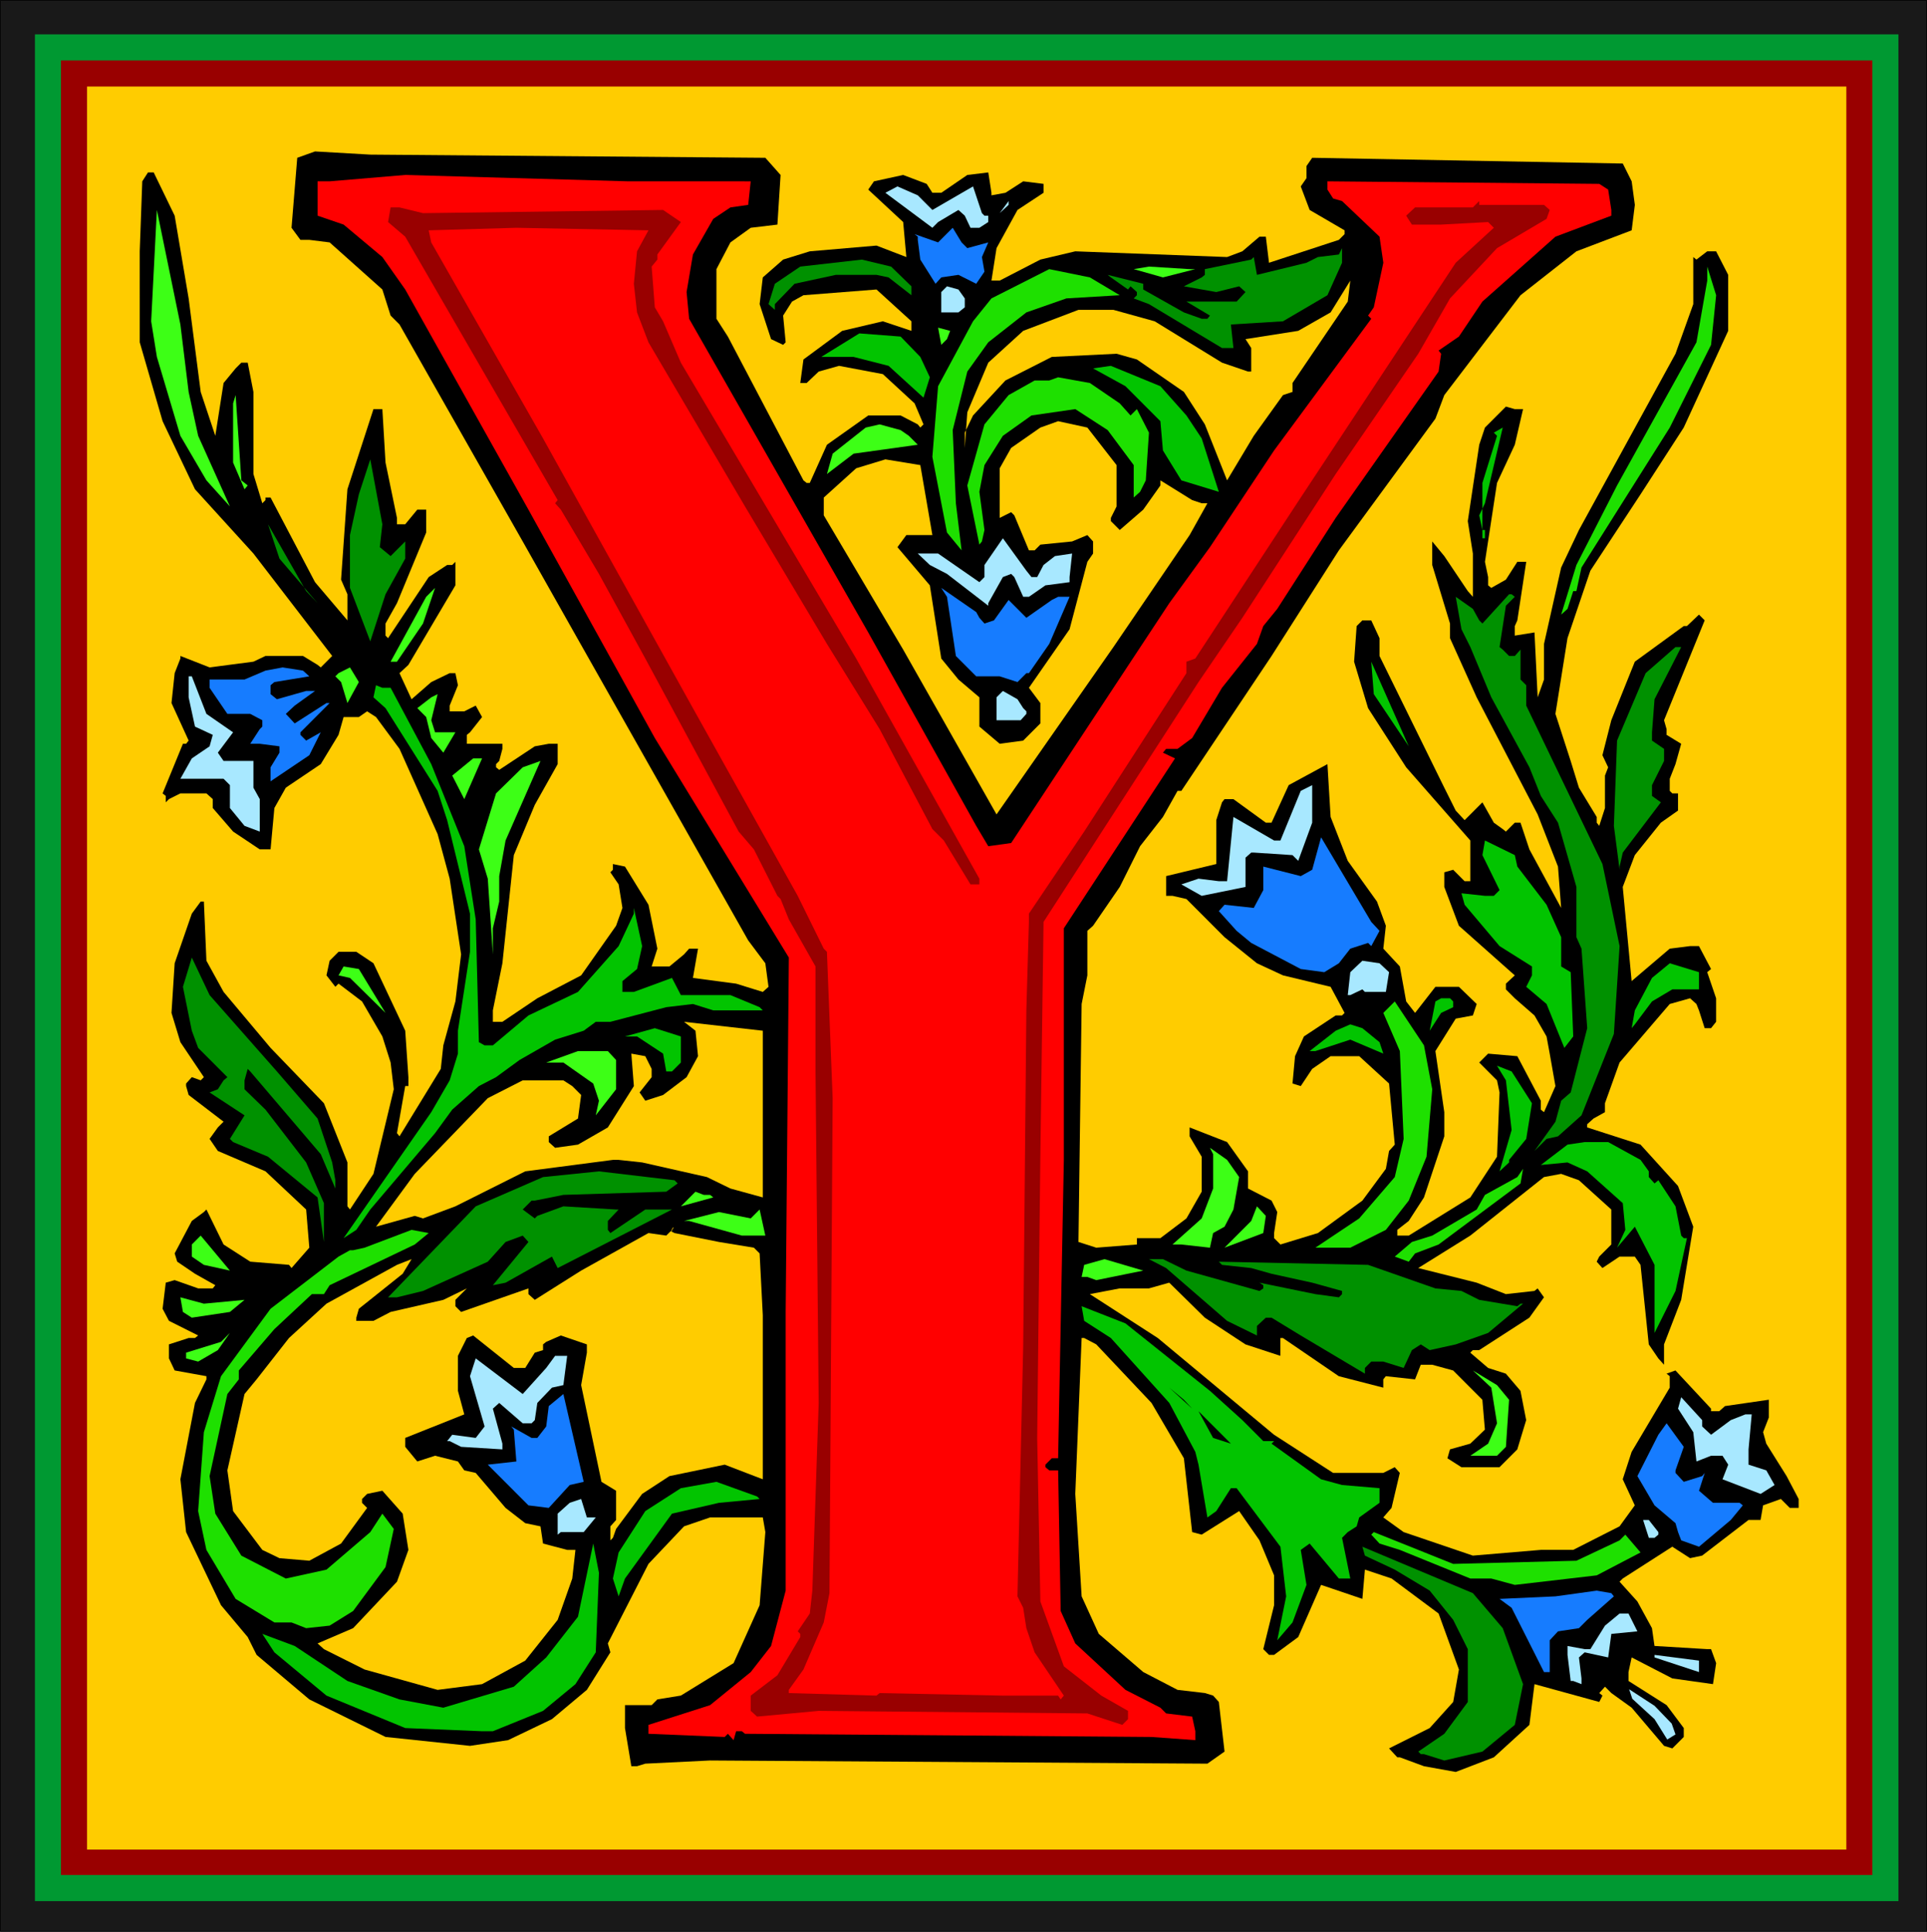<?xml version="1.0" encoding="UTF-8" standalone="no"?>
<svg
   version="1.0"
   width="129.595mm"
   height="129.935mm"
   id="svg90"
   sodipodi:docname="Decorative Y.wmf"
   xmlns:inkscape="http://www.inkscape.org/namespaces/inkscape"
   xmlns:sodipodi="http://sodipodi.sourceforge.net/DTD/sodipodi-0.dtd"
   xmlns="http://www.w3.org/2000/svg"
   xmlns:svg="http://www.w3.org/2000/svg">
  <rect width="100%" height="100%" fill="#333333" stroke="none"/>
  <sodipodi:namedview
     id="namedview90"
     pagecolor="#ffffff"
     bordercolor="#000000"
     borderopacity="0.25"
     inkscape:showpageshadow="2"
     inkscape:pageopacity="0.0"
     inkscape:pagecheckerboard="0"
     inkscape:deskcolor="#d1d1d1"
     inkscape:document-units="mm" />
  <defs
     id="defs1">
    <pattern
       id="WMFhbasepattern"
       patternUnits="userSpaceOnUse"
       width="6"
       height="6"
       x="0"
       y="0" />
  </defs>
  <path
     style="fill:#191919;fill-opacity:1;fill-rule:evenodd;stroke:none"
     d="M 0,0 H 489.81 V 491.092 H 0 Z"
     id="path1" />
  <path
     style="fill:#000000;fill-opacity:1;fill-rule:evenodd;stroke:none"
     d="M 0.161,0 0,0.162 H 489.81 L 489.648,0 v 491.092 l 0.161,-0.162 H 0 l 0.161,0.162 V 0 H 0 V 491.092 H 489.81 V 0 H 0 Z"
     id="path2" />
  <path
     style="fill:#009932;fill-opacity:1;fill-rule:evenodd;stroke:none"
     d="M 8.879,8.735 H 482.545 V 483.328 H 8.879 Z"
     id="path3" />
  <path
     style="fill:#990000;fill-opacity:1;fill-rule:evenodd;stroke:none"
     d="M 15.498,15.367 H 475.926 V 476.696 H 15.498 Z"
     id="path4" />
  <path
     style="fill:#ffcc00;fill-opacity:1;fill-rule:evenodd;stroke:none"
     d="M 22.117,21.999 H 469.307 V 470.226 H 22.117 Z"
     id="path5" />
  <path
     style="fill:#000000;fill-opacity:1;fill-rule:evenodd;stroke:none"
     d="m 194.535,40.116 3.875,4.367 -0.807,12.617 -6.78,0.809 -5.166,3.72 -3.552,6.794 v 12.617 l 2.906,4.529 19.211,36.557 0.807,0.647 h 0.807 l 4.359,-9.705 10.494,-7.441 h 8.233 l 4.359,2.265 0.646,0.809 0.807,-0.809 -2.26,-5.338 -8.072,-7.441 -11.139,-2.103 -5.166,1.456 -3.067,2.912 h -1.614 l 0.807,-5.985 9.848,-7.279 10.332,-2.426 7.265,2.426 v -2.426 l -8.879,-8.088 -18.566,1.456 -2.906,1.618 -2.26,3.559 0.646,6.794 -0.646,0.647 -3.067,-1.456 -2.906,-8.897 0.807,-6.794 5.166,-4.529 6.78,-2.103 16.951,-1.456 7.588,2.912 -0.807,-8.897 -8.879,-8.25 1.453,-2.103 7.426,-1.618 5.973,2.265 1.453,2.265 h 2.26 l 6.619,-4.529 5.328,-0.647 0.807,5.176 v 0.647 l 3.552,-0.647 4.52,-2.912 5.166,0.647 v 2.265 l -6.619,4.367 -5.328,9.705 -1.292,8.25 h 2.099 l 10.332,-5.338 8.879,-2.103 38.584,1.456 3.875,-1.456 4.359,-3.72 h 1.614 l 0.807,6.632 17.758,-5.823 1.453,-1.456 v -0.971 l -8.879,-5.176 -2.26,-5.985 1.453,-2.103 v -3.073 l 1.453,-2.103 78.944,1.456 2.26,4.529 0.807,5.985 -0.807,6.47 -14.045,5.338 -14.207,11.161 -19.373,25.396 -2.26,5.985 -24.539,33.484 -17.113,26.852 -22.925,34.292 h -0.969 l -3.713,6.632 -5.812,7.441 -5.166,10.352 -6.78,9.867 -1.453,1.294 v 11.323 l -1.453,7.279 -0.807,60.497 4.52,1.456 10.332,-0.809 v -1.618 h 5.973 l 6.619,-5.014 3.875,-6.794 v -8.897 l -3.067,-5.176 v -2.265 l 9.525,3.72 5.328,7.441 v 4.367 l 5.973,3.073 1.453,2.912 -0.807,5.338 v 1.294 l 1.614,1.618 9.525,-2.912 11.301,-8.25 5.973,-8.088 0.807,-4.529 1.453,-1.618 -1.453,-15.529 -7.588,-6.956 h -7.265 l -4.682,3.235 -2.906,4.367 -2.099,-0.647 0.646,-6.956 2.26,-5.014 8.072,-5.338 h 1.614 l 0.646,-0.647 -3.552,-6.632 -12.108,-2.912 -6.619,-3.073 -8.233,-6.632 -9.686,-9.705 -3.552,-0.809 h -1.614 v -5.014 l 12.754,-3.073 V 208.504 l 1.453,-4.529 0.646,-0.809 h 2.26 l 8.233,5.985 h 1.453 l 4.359,-9.544 9.848,-5.338 0.807,13.426 4.359,11.161 7.426,10.352 2.26,6.147 -0.646,5.823 4.197,4.529 1.614,8.897 2.26,2.912 5.166,-6.632 h 5.973 l 4.52,4.367 -0.969,2.912 -4.359,0.809 -5.166,8.25 2.26,15.529 v 6.147 l -5.166,15.529 -3.875,5.985 -2.906,2.265 v 1.456 h 2.906 l 15.66,-9.705 6.78,-10.352 0.646,-16.337 -0.646,-3.073 -4.52,-4.529 2.26,-2.265 7.426,0.647 5.973,11.323 v 2.265 l 0.807,0.647 2.906,-6.632 -1.453,-8.25 -0.807,-4.367 -3.067,-5.338 -5.005,-4.367 -2.26,-2.265 v -1.456 l 2.26,-2.103 -14.207,-12.617 -3.713,-9.867 v -3.72 l 2.26,-0.647 2.906,2.912 h 1.453 v -10.352 l -16.305,-18.602 -9.686,-15.043 -3.552,-11.808 0.646,-9.058 1.453,-1.456 h 2.26 l 2.099,4.529 v 4.529 l 16.467,33.484 2.906,5.823 2.26,2.426 4.52,-4.529 2.906,5.176 2.26,1.618 0.807,0.647 2.26,-2.265 h 1.453 l 2.26,6.794 8.072,14.882 -0.807,-10.514 -5.166,-13.264 -15.498,-29.763 -6.78,-15.043 v -3.72 l -4.52,-14.882 v -5.985 l 3.067,3.72 5.973,8.897 1.292,1.456 v -10.999 l -1.292,-8.25 2.906,-19.411 1.453,-4.367 5.328,-5.338 2.26,0.647 h 2.099 l -2.099,9.058 -4.52,9.705 -3.067,20.058 0.807,3.882 v 2.103 l 0.807,0.647 3.713,-2.103 2.906,-4.529 h 2.26 l -2.26,14.882 -0.646,1.456 v 2.426 l 5.005,-0.809 0.807,16.499 1.614,-4.529 v -9.058 l 4.359,-19.411 4.52,-9.544 24.539,-44.807 4.52,-12.617 V 65.35 l 0.807,0.647 2.744,-2.103 h 2.26 l 3.067,5.985 v 14.235 l -11.301,24.587 -10.978,16.984 -12.754,19.411 -5.812,17.146 -3.067,19.249 3.875,11.97 2.099,6.794 4.52,7.441 v 1.456 l 0.646,0.809 1.453,-4.529 v -8.25 l 0.807,-2.103 -1.453,-3.073 2.26,-8.897 5.973,-14.882 12.431,-9.058 h 0.807 l 3.067,-2.912 1.453,1.456 -10.332,25.396 0.646,2.265 v 1.456 l 3.713,2.265 -1.453,5.176 -1.453,3.72 v 3.073 l 0.646,0.647 h 1.453 v 4.367 l -4.359,3.073 -6.619,8.25 -3.067,8.088 2.26,23.94 9.686,-8.25 5.166,-0.647 h 2.26 l 3.067,5.823 -0.969,0.809 2.26,6.632 v 5.985 l -1.292,1.618 h -1.614 l -1.453,-4.529 -0.646,-1.618 -1.614,-1.456 -5.166,1.456 -12.754,14.882 -3.713,10.352 v 2.265 l -2.906,1.618 -1.614,1.456 v 0.809 l 13.561,4.367 9.525,10.514 3.875,10.352 -3.067,18.602 -4.359,11.323 v 5.176 l -1.453,-1.618 -2.422,-3.559 -2.099,-20.22 -1.453,-2.103 h -3.875 l -4.359,2.912 -1.453,-1.618 0.646,-1.294 3.067,-3.073 v -8.897 l -8.233,-7.441 -4.52,-1.618 -4.359,0.809 -18.727,14.882 -13.238,8.25 14.853,3.72 7.426,2.912 7.265,-0.809 0.807,-0.647 1.614,2.265 -3.713,5.176 -12.754,8.25 h -1.614 l -0.646,0.647 4.52,3.882 4.52,1.456 3.713,4.367 1.453,7.441 -2.26,7.441 -4.52,4.529 h -9.686 l -3.552,-2.265 0.646,-2.265 5.166,-1.456 3.713,-3.559 -0.646,-7.603 -7.426,-7.441 -5.328,-1.456 h -2.906 l -1.453,3.72 -7.426,-0.809 -0.646,0.809 v 2.103 l -11.301,-2.912 -14.207,-9.705 h -0.646 v 4.529 l -8.879,-2.912 -10.332,-6.794 -9.041,-8.897 -5.166,1.456 h -7.426 l -7.588,1.456 17.274,11.161 29.544,24.587 15.014,9.705 h 12.754 l 2.906,-1.456 1.292,1.456 -2.099,8.897 -2.099,2.426 5.166,3.72 17.597,5.985 17.274,-1.456 h 8.233 l 11.785,-5.985 3.875,-5.338 -3.067,-6.632 2.26,-6.956 9.686,-16.337 v -2.912 l -0.807,-0.647 2.26,-0.809 9.041,9.705 v 0.647 h 2.099 l 1.453,-1.294 11.139,-1.618 v 4.529 l -1.453,3.72 0.807,2.912 5.166,8.25 3.067,5.823 v 2.265 h -2.26 l -2.26,-2.265 -4.52,1.618 -0.646,3.72 h -3.067 l -11.785,9.058 -3.067,0.647 -4.52,-2.912 -12.592,8.088 -0.807,0.809 4.52,5.014 3.713,6.794 0.646,4.529 13.4,0.809 H 434.92 l 1.292,3.559 -0.807,5.338 -10.332,-1.456 -10.332,-5.338 -0.807,3.72 v 2.265 l 9.686,6.147 4.359,5.823 v 2.265 l -2.906,2.912 -2.099,-0.647 -8.233,-9.705 -5.166,-3.72 -1.614,-1.618 -1.453,1.618 0.807,0.647 -0.807,1.618 -16.467,-4.529 -1.292,10.352 -9.041,8.25 -9.686,3.72 -8.072,-1.456 -6.135,-2.265 h -0.646 l -2.099,-2.265 10.332,-5.176 5.973,-6.632 1.453,-8.25 -5.166,-14.235 -11.947,-8.897 -6.78,-2.265 -0.646,7.441 -10.494,-3.559 -5.812,13.264 -6.135,4.529 h -1.292 l -1.453,-1.456 2.744,-11.161 v -7.603 l -3.713,-8.897 -5.166,-7.441 -9.525,5.985 -2.422,-0.647 -2.099,-18.764 -8.233,-14.073 -14.045,-14.882 -3.067,-1.618 h -0.646 l -1.614,39.63 1.614,26.043 4.359,9.544 11.301,9.705 8.718,4.529 6.942,0.809 2.099,0.647 1.453,1.618 1.453,12.617 -4.359,3.073 -126.408,-0.809 -16.467,0.809 -2.099,0.647 h -1.453 l -1.614,-9.705 v -5.823 h 6.78 l 1.453,-1.456 5.973,-0.971 13.4,-8.25 6.619,-14.72 1.453,-18.602 -0.646,-3.72 h -13.4 l -6.619,2.265 -9.041,9.544 -10.332,20.22 0.646,2.265 -5.973,9.544 -8.879,7.441 -11.139,5.338 -9.686,1.456 -21.472,-2.265 -19.373,-9.544 -13.4,-11.323 -2.26,-4.529 -6.78,-8.088 -8.879,-18.602 -1.453,-13.426 3.713,-19.411 2.906,-5.985 v -0.809 l -8.072,-1.456 -1.453,-3.073 v -3.559 l 5.005,-1.618 h 1.614 l 0.807,-0.647 -7.426,-3.72 -1.614,-3.073 0.807,-6.632 2.26,-0.647 5.973,2.103 h 3.713 l 0.646,-0.809 -5.166,-2.912 -4.52,-3.073 -0.646,-2.103 4.359,-8.25 3.067,-2.265 0.646,-0.647 4.359,8.897 6.78,4.367 9.848,0.809 0.646,0.809 4.52,-5.176 -0.807,-9.705 -10.332,-9.705 -12.108,-5.176 -2.099,-3.073 2.099,-2.912 1.453,-1.456 -8.879,-6.794 -0.646,-2.265 v -0.647 l 1.453,-1.618 2.26,0.809 0.807,-0.809 -5.973,-8.897 -2.26,-7.441 0.807,-12.617 4.359,-12.617 2.26,-3.073 h 0.807 l 0.646,15.043 4.359,7.926 11.947,14.235 13.561,14.073 5.973,15.043 v 11.161 l 0.646,0.809 5.973,-9.058 5.166,-21.514 -0.807,-6.794 -2.099,-6.632 -5.166,-8.897 -5.973,-4.529 -0.807,0.809 -2.26,-2.912 0.807,-3.72 2.26,-2.265 h 4.52 l 4.359,2.912 8.072,17.146 0.807,11.808 v 2.265 h -0.807 l -2.099,11.97 0.646,0.809 10.494,-17.146 0.646,-5.985 3.067,-11.161 1.453,-11.97 -2.906,-19.249 -3.067,-11.323 -9.686,-21.675 -5.973,-8.088 -2.26,-1.456 -2.099,1.456 h -3.875 l -1.292,4.529 -4.52,7.441 -8.879,5.985 -2.906,5.176 -0.969,10.514 h -2.744 l -6.78,-4.529 -5.166,-5.985 v -2.265 l -1.614,-1.456 h -6.619 l -2.906,1.456 -0.807,0.809 v -1.618 l -0.807,-0.647 5.166,-12.617 h 0.807 l 0.646,-0.809 -4.359,-9.544 0.807,-7.603 1.453,-3.72 v -0.647 l 7.426,2.912 11.139,-1.456 3.067,-1.456 h 9.525 l 3.713,2.265 0.807,0.647 2.906,-2.912 -20.019,-26.043 -14.853,-16.337 -8.233,-17.308 -5.812,-20.058 V 63.894 l 0.646,-17.793 1.453,-2.265 h 1.453 l 5.328,10.999 3.552,21.028 3.067,23.778 3.713,11.161 2.099,-13.426 3.067,-3.72 1.453,-1.456 h 1.614 l 1.453,7.441 v 20.867 l 2.26,7.441 0.807,-0.809 v -0.647 h 1.292 l 11.301,21.514 8.233,9.705 v -6.632 l -1.614,-3.72 1.614,-22.969 6.619,-20.381 h 2.26 l 0.807,13.588 2.906,14.073 v 1.618 h 2.099 l 3.067,-3.72 h 2.26 v 5.823 l -7.426,17.955 -2.906,5.176 v 3.073 l 0.646,0.647 10.332,-15.529 4.682,-3.073 h 1.292 l 0.807,-0.809 v 5.985 l -11.947,20.22 -2.26,2.103 3.067,6.632 5.005,-4.367 4.682,-2.265 h 1.453 l 0.646,3.073 -2.099,5.176 v 1.456 h 3.713 l 2.906,-1.456 1.614,2.912 -3.067,3.882 -0.807,0.647 v 2.265 h 9.041 v 1.294 l -0.807,3.073 -0.807,0.809 v 0.809 l 0.807,0.647 9.041,-5.985 3.552,-0.647 h 2.26 v 5.176 l -5.812,10.352 -5.328,12.779 -2.906,27.499 -2.422,11.97 v 2.912 h 2.422 l 8.879,-5.985 11.139,-5.823 8.879,-12.617 1.614,-4.529 -0.969,-5.985 -2.099,-3.073 0.646,-0.647 v -1.456 l 3.067,0.647 5.973,9.705 2.26,11.161 -1.453,4.529 h 4.52 l 3.713,-3.073 1.292,-1.456 h 2.26 l -1.292,7.441 10.978,1.456 6.78,2.103 1.453,-1.294 -0.807,-5.985 -4.359,-5.823 -44.719,-79.099 -12.592,-22.322 -31.319,-55.159 -2.26,-2.265 -2.099,-6.632 -13.4,-11.97 -5.166,-0.647 h -2.26 l -2.26,-3.073 1.453,-17.793 4.52,-1.618 14.045,0.809 z"
     id="path6" />
  <path
     style="fill:#ff0000;fill-opacity:1;fill-rule:evenodd;stroke:none"
     d="m 190.822,46.101 -0.646,5.985 -4.52,0.647 -4.359,2.912 -5.166,9.058 -1.614,9.544 0.646,6.794 45.526,79.746 27.445,49.174 3.067,5.176 5.812,-0.809 40.199,-60.982 10.332,-14.235 16.305,-24.587 24.7,-33.484 -0.807,-0.809 1.453,-2.103 2.422,-11.323 -0.969,-6.632 -9.525,-9.058 -2.26,-0.647 -1.453,-2.265 v -2.103 l 69.096,0.647 2.26,1.456 0.807,5.176 v 1.456 l -14.207,5.338 -18.566,16.499 -5.973,8.897 -5.166,3.559 0.646,0.809 -0.646,4.529 -26.153,37.204 -14.852,23.131 -3.552,4.367 -1.614,4.529 -8.879,11.161 -7.588,12.779 -3.713,2.75 h -2.906 l -0.807,0.971 3.067,1.456 -28.252,43.189 v 58.879 l -1.453,75.864 h -1.614 l -1.614,1.618 v 0.647 l 0.969,0.809 h 2.26 l 0.646,35.748 3.713,8.25 12.754,11.808 8.879,4.529 1.453,1.456 6.619,0.809 0.807,3.72 v 2.265 l -11.139,-0.809 -103.322,-0.809 -0.807,-0.647 h -1.453 l -0.646,2.265 -1.453,-1.618 -0.807,0.809 -19.373,-0.809 v -2.265 l 15.66,-5.014 10.332,-8.411 5.166,-6.632 3.713,-14.073 v -70.849 l 0.807,-90.098 -34.064,-55.806 -32.127,-58.071 -31.319,-55.968 -5.812,-8.25 -9.848,-8.25 -6.619,-2.265 v -8.735 h 3.067 l 19.211,-1.618 56.666,1.618 z"
     id="path7" />
  <path
     style="fill:#a8e8ff;fill-opacity:1;fill-rule:evenodd;stroke:none"
     d="m 236.994,53.38 10.332,-5.985 2.26,6.794 0.646,0.647 h 0.969 v 1.618 l -2.26,1.456 h -2.26 l -1.453,-3.073 -1.614,-1.456 -5.166,3.073 -1.453,1.456 -11.947,-8.897 3.067,-1.618 5.166,2.265 z"
     id="path8" />
  <path
     style="fill:#a8e8ff;fill-opacity:1;fill-rule:evenodd;stroke:none"
     d="m 254.107,54.188 2.26,-3.073 v 0.971 z"
     id="path9" />
  <path
     style="fill:#990000;fill-opacity:1;fill-rule:evenodd;stroke:none"
     d="m 392.461,52.086 1.453,1.294 -0.807,2.265 -12.592,7.441 -11.947,12.779 -8.072,14.073 -20.987,30.572 -23.732,36.557 -11.139,16.337 -39.391,60.982 -0.807,59.041 -0.807,72.143 0.807,41.571 5.973,16.499 9.525,7.441 6.78,3.882 v 2.103 l -1.453,1.456 -8.879,-2.912 -68.289,-0.647 -15.66,1.456 -1.614,-1.456 v -3.882 l 6.78,-5.176 5.812,-9.705 v -0.809 l -0.646,-0.647 3.067,-4.529 0.646,-5.823 1.614,-47.718 -0.807,-84.275 v -26.69 l -6.78,-11.97 -2.099,-5.176 -0.807,-0.809 -5.973,-11.808 -3.875,-4.529 -23.732,-43.998 -11.785,-21.514 -9.686,-16.337 -1.453,-1.618 0.646,-0.809 -38.746,-66.967 -4.359,-3.72 0.646,-3.72 h 2.26 l 5.973,1.456 61.024,-0.809 4.52,3.073 -5.973,8.25 v 1.294 l -1.453,1.779 0.807,10.352 2.099,3.559 4.52,10.514 44.557,75.217 31.319,55.968 v 1.456 h -2.26 l -6.78,-11.161 -2.906,-2.912 -13.4,-25.396 -13.4,-21.675 -20.826,-34.939 -24.539,-41.733 -2.906,-7.603 -0.807,-7.279 0.807,-8.25 2.906,-5.338 -33.58,-0.647 -22.279,0.647 0.646,3.073 28.413,49.821 38.1,68.585 26.638,47.718 6.619,13.426 0.807,0.809 1.453,37.204 -0.807,125.846 -1.453,7.441 -5.166,11.97 -3.713,5.176 v 0.809 l 22.279,0.647 0.807,-0.647 31.319,0.647 h 14.045 l 0.646,0.971 0.807,-0.971 -7.426,-10.999 -2.099,-6.147 -0.807,-5.176 -1.453,-2.912 1.453,-63.409 0.807,-85.569 0.646,-22.484 v -2.103 l 14.045,-20.867 25.992,-40.277 v -2.912 l 2.26,-0.809 26.799,-40.924 39.391,-59.688 9.686,-8.897 -1.453,-1.456 -11.947,0.647 h -7.426 l -1.453,-2.265 2.26,-2.103 h 14.691 l 1.614,-1.618 v 0.971 z"
     id="path10" />
  <path
     style="fill:#3dff16;fill-opacity:1;fill-rule:evenodd;stroke:none"
     d="m 47.948,99.642 2.422,11.161 8.072,17.955 -5.973,-6.632 -6.619,-11.323 -5.973,-20.058 -1.453,-9.058 1.453,-28.307 5.973,29.116 z"
     id="path11" />
  <path
     style="fill:#167cff;fill-opacity:1;fill-rule:evenodd;stroke:none"
     d="m 245.873,63.085 5.328,-1.456 -1.614,3.72 0.646,3.72 -2.099,3.073 -4.52,-2.265 -4.359,0.647 -1.453,1.618 -3.875,-6.147 -0.646,-5.014 v -0.809 l -0.807,-0.647 5.973,2.103 3.713,-3.72 2.26,3.72 z"
     id="path12" />
  <path
     style="fill:#009100;fill-opacity:1;fill-rule:evenodd;stroke:none"
     d="m 337.41,75.055 -11.301,6.632 -13.238,0.809 0.646,5.985 h -2.906 l -18.566,-11.161 -3.875,-1.456 0.807,-0.809 v -0.809 l -1.614,-1.456 -0.646,0.809 -4.359,-3.073 -0.807,-0.647 9.041,2.265 v 1.456 l 10.332,5.823 4.52,1.618 h 1.453 l 0.646,-0.809 -5.973,-3.559 h 12.754 l 2.26,-2.426 -1.614,-1.456 -5.812,1.456 -8.233,-1.456 4.52,-2.265 0.807,-0.647 V 68.423 l 11.785,-2.426 0.646,-0.647 0.807,4.529 12.592,-3.073 2.906,-1.456 5.328,-0.647 0.807,-1.618 v 3.72 z"
     id="path13" />
  <path
     style="fill:#009100;fill-opacity:1;fill-rule:evenodd;stroke:none"
     d="m 231.667,72.79 v 2.265 l -5.812,-4.529 -3.067,-0.647 h -10.332 l -10.494,2.265 -5.005,5.176 v 1.456 l -1.614,-1.456 1.614,-5.176 6.458,-4.367 15.66,-1.779 7.426,1.779 z"
     id="path14" />
  <path
     style="fill:#3dff16;fill-opacity:1;fill-rule:evenodd;stroke:none"
     d="m 303.831,68.423 -8.233,2.103 -7.426,-2.103 3.875,-0.647 10.332,0.647 z"
     id="path15" />
  <path
     style="fill:#1ee000;fill-opacity:1;fill-rule:evenodd;stroke:none"
     d="m 434.92,87.672 -10.494,21.028 -22.44,35.586 -1.292,5.985 h -0.807 l -1.453,4.529 -1.614,1.456 3.875,-12.617 10.332,-20.22 20.18,-36.395 2.744,-15.69 v -3.559 l 2.26,7.279 z"
     id="path16" />
  <path
     style="fill:#1ee000;fill-opacity:1;fill-rule:evenodd;stroke:none"
     d="m 284.619,75.055 -13.561,0.809 -10.171,3.559 -9.686,7.603 -5.328,7.441 -3.713,14.882 0.807,18.602 1.453,11.97 -3.713,-4.529 -3.713,-19.249 1.453,-17.955 8.879,-16.499 4.682,-5.823 14.691,-7.441 10.332,2.103 z"
     id="path17" />
  <path
     style="fill:#ffcc00;fill-opacity:1;fill-rule:evenodd;stroke:none"
     d="m 328.531,97.377 v 2.265 l -2.422,0.809 -7.426,10.352 -6.78,11.323 -5.65,-14.235 -5.328,-8.25 -11.947,-8.25 -5.166,-1.456 -16.467,0.809 -11.785,5.985 -8.233,8.897 -2.099,4.367 v 3.882 l 0.646,-9.058 5.328,-12.617 8.879,-8.088 14.045,-5.338 h 8.879 l 10.494,2.912 17.113,10.514 6.619,2.265 h 0.807 v -5.985 l -1.453,-2.265 13.4,-2.103 8.233,-4.691 5.005,-8.088 -0.646,5.338 z"
     id="path18" />
  <path
     style="fill:#a8e8ff;fill-opacity:1;fill-rule:evenodd;stroke:none"
     d="m 245.228,75.864 v 2.265 l -1.614,1.294 h -4.359 v -5.176 l 1.453,-1.456 2.906,0.809 z"
     id="path19" />
  <path
     style="fill:#3dff16;fill-opacity:1;fill-rule:evenodd;stroke:none"
     d="m 240.707,86.216 -1.453,1.456 -0.807,-4.367 3.067,0.809 z"
     id="path20" />
  <path
     style="fill:#02c400;fill-opacity:1;fill-rule:evenodd;stroke:none"
     d="m 233.927,90.745 2.422,5.176 -1.614,5.176 -8.879,-8.088 -8.879,-2.265 h -8.233 l 9.686,-5.985 10.494,0.809 z"
     id="path21" />
  <path
     style="fill:#02c400;fill-opacity:1;fill-rule:evenodd;stroke:none"
     d="m 301.57,105.627 3.875,5.823 4.359,13.588 -9.525,-2.912 -4.682,-7.603 -0.646,-7.441 -8.879,-8.897 -8.233,-4.529 4.52,-0.647 12.592,5.176 z"
     id="path22" />
  <path
     style="fill:#1ee000;fill-opacity:1;fill-rule:evenodd;stroke:none"
     d="m 284.619,102.554 2.744,3.073 1.614,-1.618 3.067,5.985 -0.807,12.132 -1.453,2.912 -1.614,1.456 v -8.25 l -6.619,-8.897 -8.233,-5.338 -11.139,1.618 -7.265,5.176 -4.682,7.441 -1.292,6.794 1.292,9.705 -0.646,2.912 -0.646,0.809 -3.067,-15.043 4.359,-15.529 6.135,-7.441 6.619,-3.72 h 3.713 l 2.26,-0.809 8.072,1.456 z"
     id="path23" />
  <path
     style="fill:#3dff16;fill-opacity:1;fill-rule:evenodd;stroke:none"
     d="m 62.962,123.42 -0.807,0.971 -2.906,-6.794 v -15.043 l 0.646,-2.103 1.453,21.675 z"
     id="path24" />
  <path
     style="fill:#ffcc00;fill-opacity:1;fill-rule:evenodd;stroke:none"
     d="m 283.812,118.244 v 10.514 l -1.453,2.912 v 0.809 l 2.26,2.265 5.973,-5.176 4.359,-6.147 v -1.294 l 8.072,5.014 2.422,0.809 h 1.453 l -4.52,8.088 -19.373,28.469 -29.705,42.542 -23.732,-41.895 -20.18,-34.131 v -4.529 l 8.233,-7.441 7.426,-2.265 8.879,1.456 3.067,17.793 h -6.619 l -2.26,3.073 8.233,9.705 2.906,18.602 4.359,5.338 5.328,4.529 v 7.441 l 5.166,4.367 5.973,-0.809 4.359,-4.367 v -5.176 l -2.906,-3.882 10.332,-14.882 4.52,-17.146 1.453,-2.103 v -3.073 l -1.453,-1.618 -3.875,1.618 -8.072,0.809 -1.453,1.456 h -1.453 l -3.713,-8.897 -0.807,-0.809 -2.906,1.456 v -12.617 l 2.906,-5.176 7.426,-5.176 4.52,-1.618 7.426,1.618 z"
     id="path25" />
  <path
     style="fill:#3dff16;fill-opacity:1;fill-rule:evenodd;stroke:none"
     d="m 231.021,110.803 2.26,2.265 -16.305,2.265 -6.78,5.176 1.453,-5.176 8.395,-6.632 3.552,-0.809 5.328,1.456 z"
     id="path26" />
  <path
     style="fill:#02c400;fill-opacity:1;fill-rule:evenodd;stroke:none"
     d="m 375.994,131.023 0.807,3.72 h 0.646 v 2.103 h -0.646 v -14.073 l 3.713,-11.97 -0.807,-0.809 2.26,-1.294 -4.52,19.249 z"
     id="path27" />
  <path
     style="fill:#009100;fill-opacity:1;fill-rule:evenodd;stroke:none"
     d="m 96.541,139.111 2.744,2.265 3.713,-3.72 v 4.367 l -5.005,9.058 -3.875,11.97 -5.166,-13.588 v -13.426 l 2.26,-10.352 2.906,-8.897 3.067,16.499 z"
     id="path28" />
  <path
     style="fill:#009100;fill-opacity:1;fill-rule:evenodd;stroke:none"
     d="m 80.72,153.345 -9.686,-11.323 -2.906,-8.735 9.686,16.984 z"
     id="path29" />
  <path
     style="fill:#a8e8ff;fill-opacity:1;fill-rule:evenodd;stroke:none"
     d="m 262.179,146.713 h 1.453 l 1.614,-3.073 2.906,-2.265 4.359,-0.647 -0.646,5.985 v 1.294 l -6.135,0.809 -4.197,2.912 h -1.453 l -2.26,-5.014 -0.807,-0.809 -2.099,0.809 -3.713,6.632 v 0.647 l -10.494,-8.088 -4.359,-2.265 -3.067,-2.912 h 5.166 l 10.494,7.279 1.292,-1.294 v -3.073 l 4.682,-6.794 5.973,8.25 z"
     id="path30" />
  <path
     style="fill:#3dff16;fill-opacity:1;fill-rule:evenodd;stroke:none"
     d="m 100.9,168.227 h -1.614 l 9.041,-16.499 2.26,-2.265 -3.067,9.058 z"
     id="path31" />
  <path
     style="fill:#167cff;fill-opacity:1;fill-rule:evenodd;stroke:none"
     d="m 248.941,157.065 1.292,1.456 2.422,-0.809 3.713,-5.176 4.52,4.529 6.458,-4.529 1.614,-0.809 h 2.906 l -5.166,11.97 -5.166,7.441 h -0.646 l -2.26,2.265 -4.52,-1.456 h -5.973 l -5.166,-5.176 -2.26,-15.043 -1.453,-2.265 8.879,6.147 z"
     id="path32" />
  <path
     style="fill:#009100;fill-opacity:1;fill-rule:evenodd;stroke:none"
     d="m 385.035,151.728 -2.26,2.265 -1.614,10.514 0.807,0.647 1.614,1.618 h 1.453 l 1.453,-1.618 v 7.603 l 1.453,1.456 v 5.176 l 19.373,40.277 4.359,20.867 -1.453,22.322 -8.233,20.705 -5.973,5.338 -2.906,0.647 -3.067,3.073 5.328,-7.441 1.453,-5.338 2.422,-2.103 4.197,-16.337 -1.453,-20.22 -1.292,-2.912 v -12.779 l -4.682,-16.337 -4.359,-6.794 -2.906,-7.279 -9.686,-17.793 -5.328,-12.779 -2.26,-4.529 -1.453,-8.25 4.359,3.073 1.614,2.912 0.807,0.809 6.78,-7.441 h 0.646 z"
     id="path33" />
  <path
     style="fill:#009100;fill-opacity:1;fill-rule:evenodd;stroke:none"
     d="m 420.552,177.77 -0.646,8.411 v 2.103 l 3.067,2.103 v 3.073 l -3.067,6.147 v 2.75 l 2.26,1.618 -9.686,12.779 -0.807,3.559 v 0.809 l -1.453,-11.161 0.807,-21.675 7.265,-17.146 7.588,-6.632 h 1.453 z"
     id="path34" />
  <path
     style="fill:#02c400;fill-opacity:1;fill-rule:evenodd;stroke:none"
     d="m 349.195,176.476 -0.646,-8.25 9.525,21.514 z"
     id="path35" />
  <path
     style="fill:#167cff;fill-opacity:1;fill-rule:evenodd;stroke:none"
     d="m 78.621,171.947 -8.879,1.456 -0.969,0.809 v 2.265 l 1.614,1.294 7.426,-2.103 h 2.26 l -5.166,3.72 -2.26,2.103 2.26,2.426 8.072,-5.176 h 0.807 l -7.426,7.441 v 0.647 l 1.453,1.456 3.713,-2.103 -2.906,5.823 -9.848,6.632 v -3.559 l 2.26,-3.72 v -1.618 l -5.005,-0.647 h -2.422 l 2.422,-3.72 0.646,-0.647 v -1.618 l -3.067,-1.618 h -5.812 l -4.52,-6.632 v -2.103 h 8.879 l 5.328,-2.265 4.359,-0.809 5.166,0.809 z"
     id="path36" />
  <path
     style="fill:#3dff16;fill-opacity:1;fill-rule:evenodd;stroke:none"
     d="m 88.308,178.741 -1.614,-5.338 -1.453,-1.456 0.807,-0.809 2.906,-1.456 2.26,3.72 z"
     id="path37" />
  <path
     style="fill:#a8e8ff;fill-opacity:1;fill-rule:evenodd;stroke:none"
     d="m 52.468,181.491 6.78,4.691 -3.875,5.176 1.453,2.103 h 7.588 v 6.794 l 1.614,2.912 v 8.25 l -3.875,-1.456 -3.713,-4.529 v -5.823 l -1.614,-1.618 H 45.849 l 2.906,-5.176 4.52,-3.073 0.807,-2.912 -4.52,-2.103 -1.614,-7.441 v -5.338 h 0.807 z"
     id="path38" />
  <path
     style="fill:#02c400;fill-opacity:1;fill-rule:evenodd;stroke:none"
     d="m 99.286,174.859 10.332,19.411 8.395,20.867 2.906,18.602 0.807,31.219 1.453,0.809 h 2.099 l 9.041,-7.603 12.592,-5.985 10.332,-11.646 3.875,-8.25 v -1.456 l 2.099,9.705 -1.292,5.823 -3.713,3.073 v 2.75 h 2.906 l 9.686,-3.559 2.26,4.367 h 12.592 l 7.426,3.073 0.807,0.809 h -12.592 l -5.166,-1.618 -6.78,0.809 -14.207,3.72 h -3.713 l -3.067,2.265 -7.265,2.265 -9.041,5.176 -5.973,4.367 -4.359,2.265 -6.78,5.985 -4.359,5.985 -16.467,19.411 -3.552,5.176 -3.229,2.103 22.279,-32.028 4.682,-8.088 2.099,-6.794 v -5.823 l 3.067,-20.058 v -9.705 l -5.812,-23.778 -2.422,-7.441 -13.238,-21.028 -3.067,-2.75 0.646,-3.073 1.614,0.647 z"
     id="path39" />
  <path
     style="fill:#a8e8ff;fill-opacity:1;fill-rule:evenodd;stroke:none"
     d="m 260.08,180.035 0.807,0.809 v 0.647 l -1.453,1.618 h -6.135 v -5.823 l 1.614,-1.618 3.713,2.103 z"
     id="path40" />
  <path
     style="fill:#3dff16;fill-opacity:1;fill-rule:evenodd;stroke:none"
     d="m 110.587,186.182 h 5.166 l -3.067,5.176 -3.067,-3.72 -1.292,-5.338 -2.26,-2.265 3.552,-2.75 1.614,-0.809 -1.614,6.632 z"
     id="path41" />
  <path
     style="fill:#3dff16;fill-opacity:1;fill-rule:evenodd;stroke:none"
     d="m 118.013,203.166 -3.067,-5.985 5.328,-4.367 h 2.26 z"
     id="path42" />
  <path
     style="fill:#3dff16;fill-opacity:1;fill-rule:evenodd;stroke:none"
     d="m 126.892,222.739 v 6.47 l -1.614,6.794 v 6.632 l -1.292,-19.249 -2.26,-7.441 4.359,-14.235 6.78,-6.632 4.52,-1.618 -8.879,20.22 z"
     id="path43" />
  <path
     style="fill:#ffffff;fill-opacity:1;fill-rule:evenodd;stroke:none"
     d="m 124.632,199.607 -2.099,3.559 z"
     id="path44" />
  <path
     style="fill:#a8e8ff;fill-opacity:1;fill-rule:evenodd;stroke:none"
     d="m 329.984,218.856 -1.453,-1.456 -9.848,-0.647 h -0.646 l -1.453,1.294 v 7.441 l -11.139,2.265 -5.166,-2.912 4.359,-1.456 5.166,0.647 h 2.099 l 1.614,-16.337 10.332,5.985 h 1.614 l 5.166,-12.617 2.906,-1.456 v 9.544 z"
     id="path45" />
  <path
     style="fill:#167cff;fill-opacity:1;fill-rule:evenodd;stroke:none"
     d="m 350.648,236.65 -2.099,3.882 -0.807,-0.809 -4.52,1.456 -2.906,3.72 -3.713,2.265 -5.973,-0.809 -12.592,-6.632 -3.713,-3.073 -4.52,-5.014 1.453,-1.618 7.426,0.809 2.422,-4.529 v -5.985 l 9.525,2.426 2.906,-1.618 2.26,-8.25 12.754,21.514 z"
     id="path46" />
  <path
     style="fill:#02c400;fill-opacity:1;fill-rule:evenodd;stroke:none"
     d="m 385.681,220.312 7.426,9.705 3.713,8.25 v 7.441 l 2.422,1.456 0.646,16.337 -2.26,2.912 -4.52,-11.161 -5.166,-4.367 1.453,-2.912 v -2.265 l -8.233,-5.176 -8.879,-10.514 -0.807,-2.912 5.973,0.647 h 2.26 l 1.453,-1.456 -4.359,-8.897 0.646,-3.72 7.588,3.72 z"
     id="path47" />
  <path
     style="fill:#009100;fill-opacity:1;fill-rule:evenodd;stroke:none"
     d="m 70.388,272.398 10.332,11.97 3.713,11.161 0.807,4.529 v 2.103 l -3.713,-8.735 -17.92,-21.028 -0.646,-0.647 -0.807,2.912 v 2.265 l 5.328,5.176 10.332,13.426 4.52,10.352 v 9.867 l -1.614,-11.323 -12.592,-10.352 -8.879,-3.72 -0.807,-0.809 3.713,-5.985 -8.879,-5.823 2.099,-0.809 1.453,-2.265 0.969,-0.809 -7.426,-7.441 -1.614,-4.367 -2.26,-11.161 2.26,-7.441 4.52,9.544 z"
     id="path48" />
  <path
     style="fill:#a8e8ff;fill-opacity:1;fill-rule:evenodd;stroke:none"
     d="m 353.07,247.164 -0.807,5.014 h -5.328 l -0.646,-0.647 -3.067,1.456 h -0.646 l 0.646,-5.823 3.067,-2.912 4.359,0.647 z"
     id="path49" />
  <path
     style="fill:#02c400;fill-opacity:1;fill-rule:evenodd;stroke:none"
     d="m 431.853,251.531 h -6.78 l -5.166,3.073 -4.359,5.823 -0.807,0.971 0.807,-4.529 4.359,-8.25 4.52,-3.72 7.426,2.265 z"
     id="path50" />
  <path
     style="fill:#3dff16;fill-opacity:1;fill-rule:evenodd;stroke:none"
     d="m 97.994,257.516 -9.041,-8.897 -2.906,-0.647 1.292,-2.265 3.875,0.647 z"
     id="path51" />
  <path
     style="fill:#02c400;fill-opacity:1;fill-rule:evenodd;stroke:none"
     d="m 369.375,254.605 v 1.456 l -3.067,1.456 -2.906,4.529 1.453,-7.441 1.453,-0.809 h 2.26 z"
     id="path52" />
  <path
     style="fill:#1ee000;fill-opacity:1;fill-rule:evenodd;stroke:none"
     d="m 364.048,276.927 -1.453,17.146 -4.52,11.161 -5.812,7.441 -9.041,4.529 h -8.879 l 11.139,-7.441 9.041,-10.514 2.26,-9.705 -0.969,-22.322 -4.197,-9.705 2.906,-2.912 7.426,11.161 z"
     id="path53" />
  <path
     style="fill:#ffcc00;fill-opacity:1;fill-rule:evenodd;stroke:none"
     d="m 193.89,304.426 -8.233,-2.265 -5.973,-2.912 -16.467,-3.72 -5.973,-0.647 h -1.453 l -22.279,2.912 -17.758,8.897 -8.233,3.073 -2.099,-0.647 -9.848,2.75 9.848,-13.426 18.566,-19.249 8.879,-4.529 h 10.332 l 2.26,1.456 2.26,2.265 -0.807,5.985 -7.426,4.529 v 1.456 l 1.614,1.456 5.812,-0.809 7.588,-4.367 6.619,-10.514 -0.646,-8.25 3.552,0.647 1.614,3.235 v 2.103 l -3.067,3.882 1.453,2.103 4.52,-1.456 5.973,-4.529 2.906,-5.338 -0.646,-6.47 -2.906,-2.265 20.019,2.265 z"
     id="path54" />
  <path
     style="fill:#02c400;fill-opacity:1;fill-rule:evenodd;stroke:none"
     d="m 350.648,264.957 0.969,2.912 -8.395,-3.559 -8.879,2.912 h -1.453 l 6.619,-5.176 3.713,-1.618 3.067,0.971 z"
     id="path55" />
  <path
     style="fill:#02c400;fill-opacity:1;fill-rule:evenodd;stroke:none"
     d="m 173.064,270.133 -2.26,2.265 h -1.453 l -0.807,-4.529 -6.619,-4.367 h -3.067 l 7.588,-2.103 6.619,2.103 z"
     id="path56" />
  <path
     style="fill:#3dff16;fill-opacity:1;fill-rule:evenodd;stroke:none"
     d="m 156.597,269.486 v 7.441 l -5.166,6.632 0.807,-3.72 -1.453,-4.367 -7.588,-5.338 h -4.359 l 8.072,-2.912 h 7.588 z"
     id="path57" />
  <path
     style="fill:#02c400;fill-opacity:1;fill-rule:evenodd;stroke:none"
     d="m 389.394,280.486 -1.453,9.058 -4.359,5.338 v 0.647 l -2.422,2.265 3.067,-10.514 -1.453,-12.617 -2.26,-3.72 3.713,1.456 z"
     id="path58" />
  <path
     style="fill:#02c400;fill-opacity:1;fill-rule:evenodd;stroke:none"
     d="m 417,294.882 2.099,2.912 v 1.456 l 1.453,1.618 0.969,-0.809 4.359,6.632 1.453,7.441 0.646,0.647 h 0.807 l -2.906,13.426 -5.328,10.676 v -17.308 l -5.005,-9.705 -4.52,5.338 2.099,-4.529 -0.646,-6.794 -9.041,-8.088 -5.005,-2.265 -6.78,0.647 6.78,-5.176 4.359,-0.647 h 5.973 z"
     id="path59" />
  <path
     style="fill:#3dff16;fill-opacity:1;fill-rule:evenodd;stroke:none"
     d="m 314.97,299.249 -1.453,8.25 -2.26,4.367 -2.906,1.618 -0.807,3.72 -7.265,-0.809 h -2.26 l 7.426,-6.632 2.906,-7.603 v -8.735 l -0.807,-1.618 4.359,3.073 z"
     id="path60" />
  <path
     style="fill:#1ee000;fill-opacity:1;fill-rule:evenodd;stroke:none"
     d="m 365.662,316.396 -5.973,2.265 -1.614,2.103 -3.552,-1.294 4.359,-3.72 5.166,-1.618 11.301,-6.632 2.099,-3.72 8.233,-4.529 1.453,-2.103 -0.646,3.72 z"
     id="path61" />
  <path
     style="fill:#009100;fill-opacity:1;fill-rule:evenodd;stroke:none"
     d="m 172.257,300.867 -2.906,2.103 -26.153,0.809 -7.265,1.456 h -0.807 l -2.26,2.265 3.067,2.265 0.646,-0.647 6.619,-2.426 13.4,0.809 h 0.646 l -2.744,2.912 v 2.265 l 0.646,0.809 8.879,-5.985 h 6.78 l -29.059,14.882 -1.453,-2.912 -11.785,6.632 -3.229,0.647 9.041,-10.999 -1.453,-1.618 -4.359,1.618 -4.52,5.014 -16.467,7.441 -6.619,1.618 h -2.26 l 22.279,-23.131 17.113,-7.441 14.207,-1.456 19.211,2.265 z"
     id="path62" />
  <path
     style="fill:#3dff16;fill-opacity:1;fill-rule:evenodd;stroke:none"
     d="m 180.49,303.779 0.807,0.647 -8.233,2.265 3.713,-3.72 2.099,0.809 z"
     id="path63" />
  <path
     style="fill:#3dff16;fill-opacity:1;fill-rule:evenodd;stroke:none"
     d="m 321.105,313.484 -9.848,3.72 6.78,-6.794 1.453,-3.72 2.26,2.426 z"
     id="path64" />
  <path
     style="fill:#3dff16;fill-opacity:1;fill-rule:evenodd;stroke:none"
     d="m 188.562,314.131 -13.4,-3.72 h -1.292 l 8.879,-2.265 8.072,1.618 2.26,-2.265 1.453,6.632 z"
     id="path65" />
  <path
     style="fill:#1ee000;fill-opacity:1;fill-rule:evenodd;stroke:none"
     d="m 105.42,316.396 -21.633,10.352 -1.453,2.265 h -3.067 l -9.525,8.897 -9.041,10.514 v 2.265 l -2.906,3.72 -4.52,20.867 1.453,9.544 6.619,10.676 11.301,5.823 10.332,-2.265 11.139,-9.544 3.067,-4.691 2.906,3.882 -2.099,9.705 -8.233,11.161 -5.973,3.72 -5.973,0.647 -3.713,-1.456 h -4.359 l -9.848,-5.985 -7.426,-12.455 -2.099,-9.867 1.453,-20.058 4.359,-14.235 12.592,-17.146 17.274,-13.264 2.906,-1.618 h 0.807 l 2.906,-0.647 11.947,-4.529 4.359,0.809 z"
     id="path66" />
  <path
     style="fill:#ffcc00;fill-opacity:1;fill-rule:evenodd;stroke:none"
     d="m 170.319,313.16 0.484,-0.324 0.161,-0.324 0.161,-0.324 h 0.161 l -0.161,-0.162 -0.161,0.162 -0.161,0.324 -0.161,0.324 0.161,0.324 0.323,0.162 0.323,0.162 11.301,2.265 8.879,1.456 1.453,1.456 0.807,15.69 v 41.733 l -9.686,-3.72 -14.045,2.912 -6.942,4.529 -6.619,8.897 -0.807,2.265 -0.646,0.647 v -3.559 l 1.453,-1.618 v -7.441 l -3.713,-2.265 -5.166,-24.587 1.453,-8.25 v -2.103 l -6.619,-2.265 -3.713,1.618 -0.807,0.647 v 1.456 l -2.099,0.647 -2.422,3.882 h -2.906 l -10.332,-8.25 -1.614,0.647 -2.26,4.529 v 8.897 l 1.614,5.985 -15.014,5.985 v 2.265 l 3.067,3.72 4.52,-1.456 5.812,1.456 1.614,2.265 2.906,0.647 7.588,8.897 5.005,3.882 3.875,0.809 0.646,4.367 6.135,1.618 h 2.099 l -0.807,7.279 -3.713,10.514 -8.233,10.352 -10.978,5.985 -11.301,1.456 -18.566,-5.176 -10.332,-5.176 -1.614,-1.456 9.041,-3.882 11.139,-11.808 2.906,-8.088 -1.453,-9.22 -5.166,-5.823 -3.875,0.809 -1.292,1.294 v 0.971 l 1.292,1.294 -6.619,9.058 -8.072,4.367 -7.588,-0.647 -4.359,-2.103 -7.426,-9.867 -1.453,-10.352 4.359,-19.411 3.067,-3.72 8.233,-10.514 9.525,-8.735 17.92,-9.867 3.713,-1.456 -2.26,3.72 -11.139,8.897 -0.646,2.265 v 0.809 h 4.359 l 4.359,-2.265 13.4,-3.073 5.973,-2.912 0.807,-0.809 -3.713,3.72 v 1.618 l 1.453,1.456 17.113,-5.985 v 1.456 l 1.614,1.456 11.785,-7.441 17.113,-9.544 4.52,0.647 z"
     id="path67" />
  <path
     style="fill:#3dff16;fill-opacity:1;fill-rule:evenodd;stroke:none"
     d="m 51.822,321.572 -3.067,-2.103 v -3.073 l 2.26,-2.265 7.426,8.897 z"
     id="path68" />
  <path
     style="fill:#3dff16;fill-opacity:1;fill-rule:evenodd;stroke:none"
     d="m 278.646,325.454 -2.26,-0.809 h -1.453 l 0.646,-3.073 5.166,-1.456 9.848,2.912 z"
     id="path69" />
  <path
     style="fill:#009100;fill-opacity:1;fill-rule:evenodd;stroke:none"
     d="m 301.57,323.028 18.566,5.176 0.969,-0.647 v -0.809 l -0.969,-0.647 14.207,2.912 5.973,0.809 0.807,-0.809 v -0.809 l -7.588,-2.103 -10.332,-2.265 -5.166,-1.456 -7.426,-0.809 -0.807,-0.809 37.938,0.809 17.113,5.985 6.619,0.647 4.52,2.265 9.686,1.618 0.807,-0.647 h 0.646 l -8.879,7.441 -8.233,2.912 -6.619,1.456 -2.26,-1.456 -2.26,1.456 -2.099,4.529 -5.166,-1.618 h -3.067 l -1.614,1.618 v 1.456 l -16.305,-9.705 -7.426,-4.529 h -1.453 l -2.26,2.103 v 2.426 l -7.588,-3.72 -15.498,-13.426 -4.359,-2.265 h 3.552 z"
     id="path70" />
  <path
     style="fill:#3dff16;fill-opacity:1;fill-rule:evenodd;stroke:none"
     d="m 62.154,330.468 -3.713,3.073 -9.686,1.456 -2.26,-1.456 -0.646,-3.72 5.973,1.618 z"
     id="path71" />
  <path
     style="fill:#02c400;fill-opacity:1;fill-rule:evenodd;stroke:none"
     d="m 307.544,353.599 8.233,7.441 5.328,5.338 h 2.744 l -0.646,0.647 12.592,9.058 5.328,1.456 9.525,0.809 v 3.72 l -5.166,3.72 -0.646,2.265 -2.26,1.456 -1.453,1.456 2.099,10.352 h -2.906 l -7.426,-8.897 -2.26,1.618 1.453,8.897 -3.552,9.544 -3.875,4.529 2.26,-11.161 -1.453,-12.617 -11.139,-14.882 h -1.453 l -3.713,5.823 -2.26,1.618 -2.26,-13.426 -0.807,-3.235 -6.619,-12.455 -14.852,-16.499 -6.78,-4.367 -0.646,-3.72 11.139,4.367 z"
     id="path72" />
  <path
     style="fill:#3dff16;fill-opacity:1;fill-rule:evenodd;stroke:none"
     d="m 50.369,346.159 -3.067,-0.809 v -1.456 l 8.879,-2.75 2.26,-2.265 -3.067,4.367 z"
     id="path73" />
  <path
     style="fill:#a8e8ff;fill-opacity:1;fill-rule:evenodd;stroke:none"
     d="m 143.197,352.144 -2.906,0.647 -3.713,3.882 -0.646,4.367 -0.807,0.809 h -2.26 l -5.973,-5.176 -1.614,1.456 2.422,8.897 v 1.456 l -10.494,-0.647 -2.906,-1.456 h -0.646 l 1.292,-1.618 5.973,0.809 2.26,-2.912 -3.713,-12.779 1.453,-4.529 11.947,9.058 5.973,-6.632 2.26,-3.073 h 3.067 z"
     id="path74" />
  <path
     style="fill:#3dff16;fill-opacity:1;fill-rule:evenodd;stroke:none"
     d="m 383.582,355.864 -0.807,11.97 -2.26,2.265 h -6.78 l 4.52,-3.073 2.26,-5.176 -1.453,-9.058 -4.682,-4.367 6.135,3.72 z"
     id="path75" />
  <path
     style="fill:#000000;fill-opacity:1;fill-rule:evenodd;stroke:none"
     d="m 303.023,358.129 -5.812,-5.338 3.713,3.073 z"
     id="path76" />
  <path
     style="fill:#167cff;fill-opacity:1;fill-rule:evenodd;stroke:none"
     d="m 144.812,377.539 -5.328,5.823 -5.166,-0.647 -10.332,-10.352 7.265,-0.809 -0.646,-8.088 -0.646,-0.809 5.166,2.912 h 1.453 l 2.26,-2.912 0.646,-5.176 3.713,-3.073 5.166,22.322 z"
     id="path77" />
  <path
     style="fill:#a8e8ff;fill-opacity:1;fill-rule:evenodd;stroke:none"
     d="m 432.66,362.658 2.26,2.103 5.005,-3.72 3.713,-1.456 h 1.614 l -0.807,8.897 v 3.882 l 4.52,1.456 2.099,3.72 -3.552,2.265 -9.686,-3.72 1.453,-3.72 -1.453,-2.265 H 434.92 l -3.713,1.456 -0.807,-7.441 -3.875,-5.985 0.807,-2.912 5.328,5.823 z"
     id="path78" />
  <path
     style="fill:#000000;fill-opacity:1;fill-rule:evenodd;stroke:none"
     d="m 308.351,365.569 -3.713,-6.794 8.233,8.25 z"
     id="path79" />
  <path
     style="fill:#167cff;fill-opacity:1;fill-rule:evenodd;stroke:none"
     d="m 425.879,373.819 v 0.647 l 2.099,2.265 4.682,-1.456 0.646,-0.809 -1.453,4.529 3.552,3.073 h 6.78 l 0.807,0.647 -3.067,3.72 -8.072,6.794 -4.52,-1.618 -0.807,-2.103 -0.646,-2.265 -5.328,-4.529 -4.359,-7.441 5.328,-10.514 2.099,-2.912 4.359,5.985 z"
     id="path80" />
  <path
     style="fill:#02c400;fill-opacity:1;fill-rule:evenodd;stroke:none"
     d="m 193.083,381.098 -10.332,0.971 -11.947,2.75 -11.947,16.499 -1.614,4.529 -1.453,-4.529 1.453,-6.632 6.78,-10.514 9.041,-5.823 9.041,-1.618 10.332,3.72 z"
     id="path81" />
  <path
     style="fill:#a8e8ff;fill-opacity:1;fill-rule:evenodd;stroke:none"
     d="m 151.431,385.789 -3.067,3.72 h -5.812 l -0.807,0.647 v -5.338 l 3.067,-2.75 2.906,-0.971 1.453,4.691 z"
     id="path82" />
  <path
     style="fill:#a8e8ff;fill-opacity:1;fill-rule:evenodd;stroke:none"
     d="m 421.52,389.509 v 0.647 l -0.969,0.809 h -1.453 l -1.453,-4.529 h 1.453 z"
     id="path83" />
  <path
     style="fill:#1ee000;fill-opacity:1;fill-rule:evenodd;stroke:none"
     d="m 400.695,396.788 10.978,-5.176 1.453,-1.456 3.875,4.529 -11.139,5.823 -20.826,2.426 -5.973,-1.618 h -5.328 l -17.92,-7.279 -5.166,-1.618 -2.099,-2.265 0.646,-0.647 20.18,8.088 z"
     id="path84" />
  <path
     style="fill:#02c400;fill-opacity:1;fill-rule:evenodd;stroke:none"
     d="m 151.431,420.081 -5.166,8.088 -8.233,6.794 -12.754,5.176 h -2.744 l -19.534,-0.809 -20.019,-8.25 -13.238,-10.999 -3.067,-4.691 8.233,3.073 13.4,8.897 13.238,4.691 11.139,2.103 17.92,-5.338 8.233,-7.441 8.072,-10.352 3.875,-18.602 1.453,7.441 z"
     id="path85" />
  <path
     style="fill:#009100;fill-opacity:1;fill-rule:evenodd;stroke:none"
     d="m 381.968,413.935 5.166,14.235 -2.099,10.352 -8.233,6.794 -9.686,2.265 -5.166,-1.618 h -0.807 l -0.646,-0.647 6.619,-4.529 5.973,-8.088 V 419.273 l -3.713,-7.441 -5.973,-7.441 -8.879,-5.338 -7.588,-3.559 -0.646,-2.265 28.091,11.808 z"
     id="path86" />
  <path
     style="fill:#167cff;fill-opacity:1;fill-rule:evenodd;stroke:none"
     d="m 410.22,405.847 -6.78,5.985 -2.099,2.103 -5.328,0.809 -2.099,2.265 v 8.088 h -1.453 l -8.233,-16.337 -3.067,-2.265 14.207,-0.647 10.494,-1.456 3.713,0.647 z"
     id="path87" />
  <path
     style="fill:#a8e8ff;fill-opacity:1;fill-rule:evenodd;stroke:none"
     d="m 416.193,414.743 -6.619,0.647 -0.807,5.985 -5.973,-1.294 -1.453,1.294 0.646,5.338 v 1.456 l -2.099,-0.809 h -0.646 l -0.807,-6.632 v -2.265 l 4.359,0.809 h 1.453 l 3.713,-5.985 3.713,-3.073 h 2.26 z"
     id="path88" />
  <path
     style="fill:#a8e8ff;fill-opacity:1;fill-rule:evenodd;stroke:none"
     d="m 431.853,425.096 -11.301,-3.72 v -0.647 l 11.301,1.456 z"
     id="path89" />
  <path
     style="fill:#a8e8ff;fill-opacity:1;fill-rule:evenodd;stroke:none"
     d="m 414.094,429.463 6.458,4.206 4.359,4.529 0.969,2.75 -2.099,1.294 -3.229,-5.176 -5.65,-5.176 z"
     id="path90" />
</svg>
